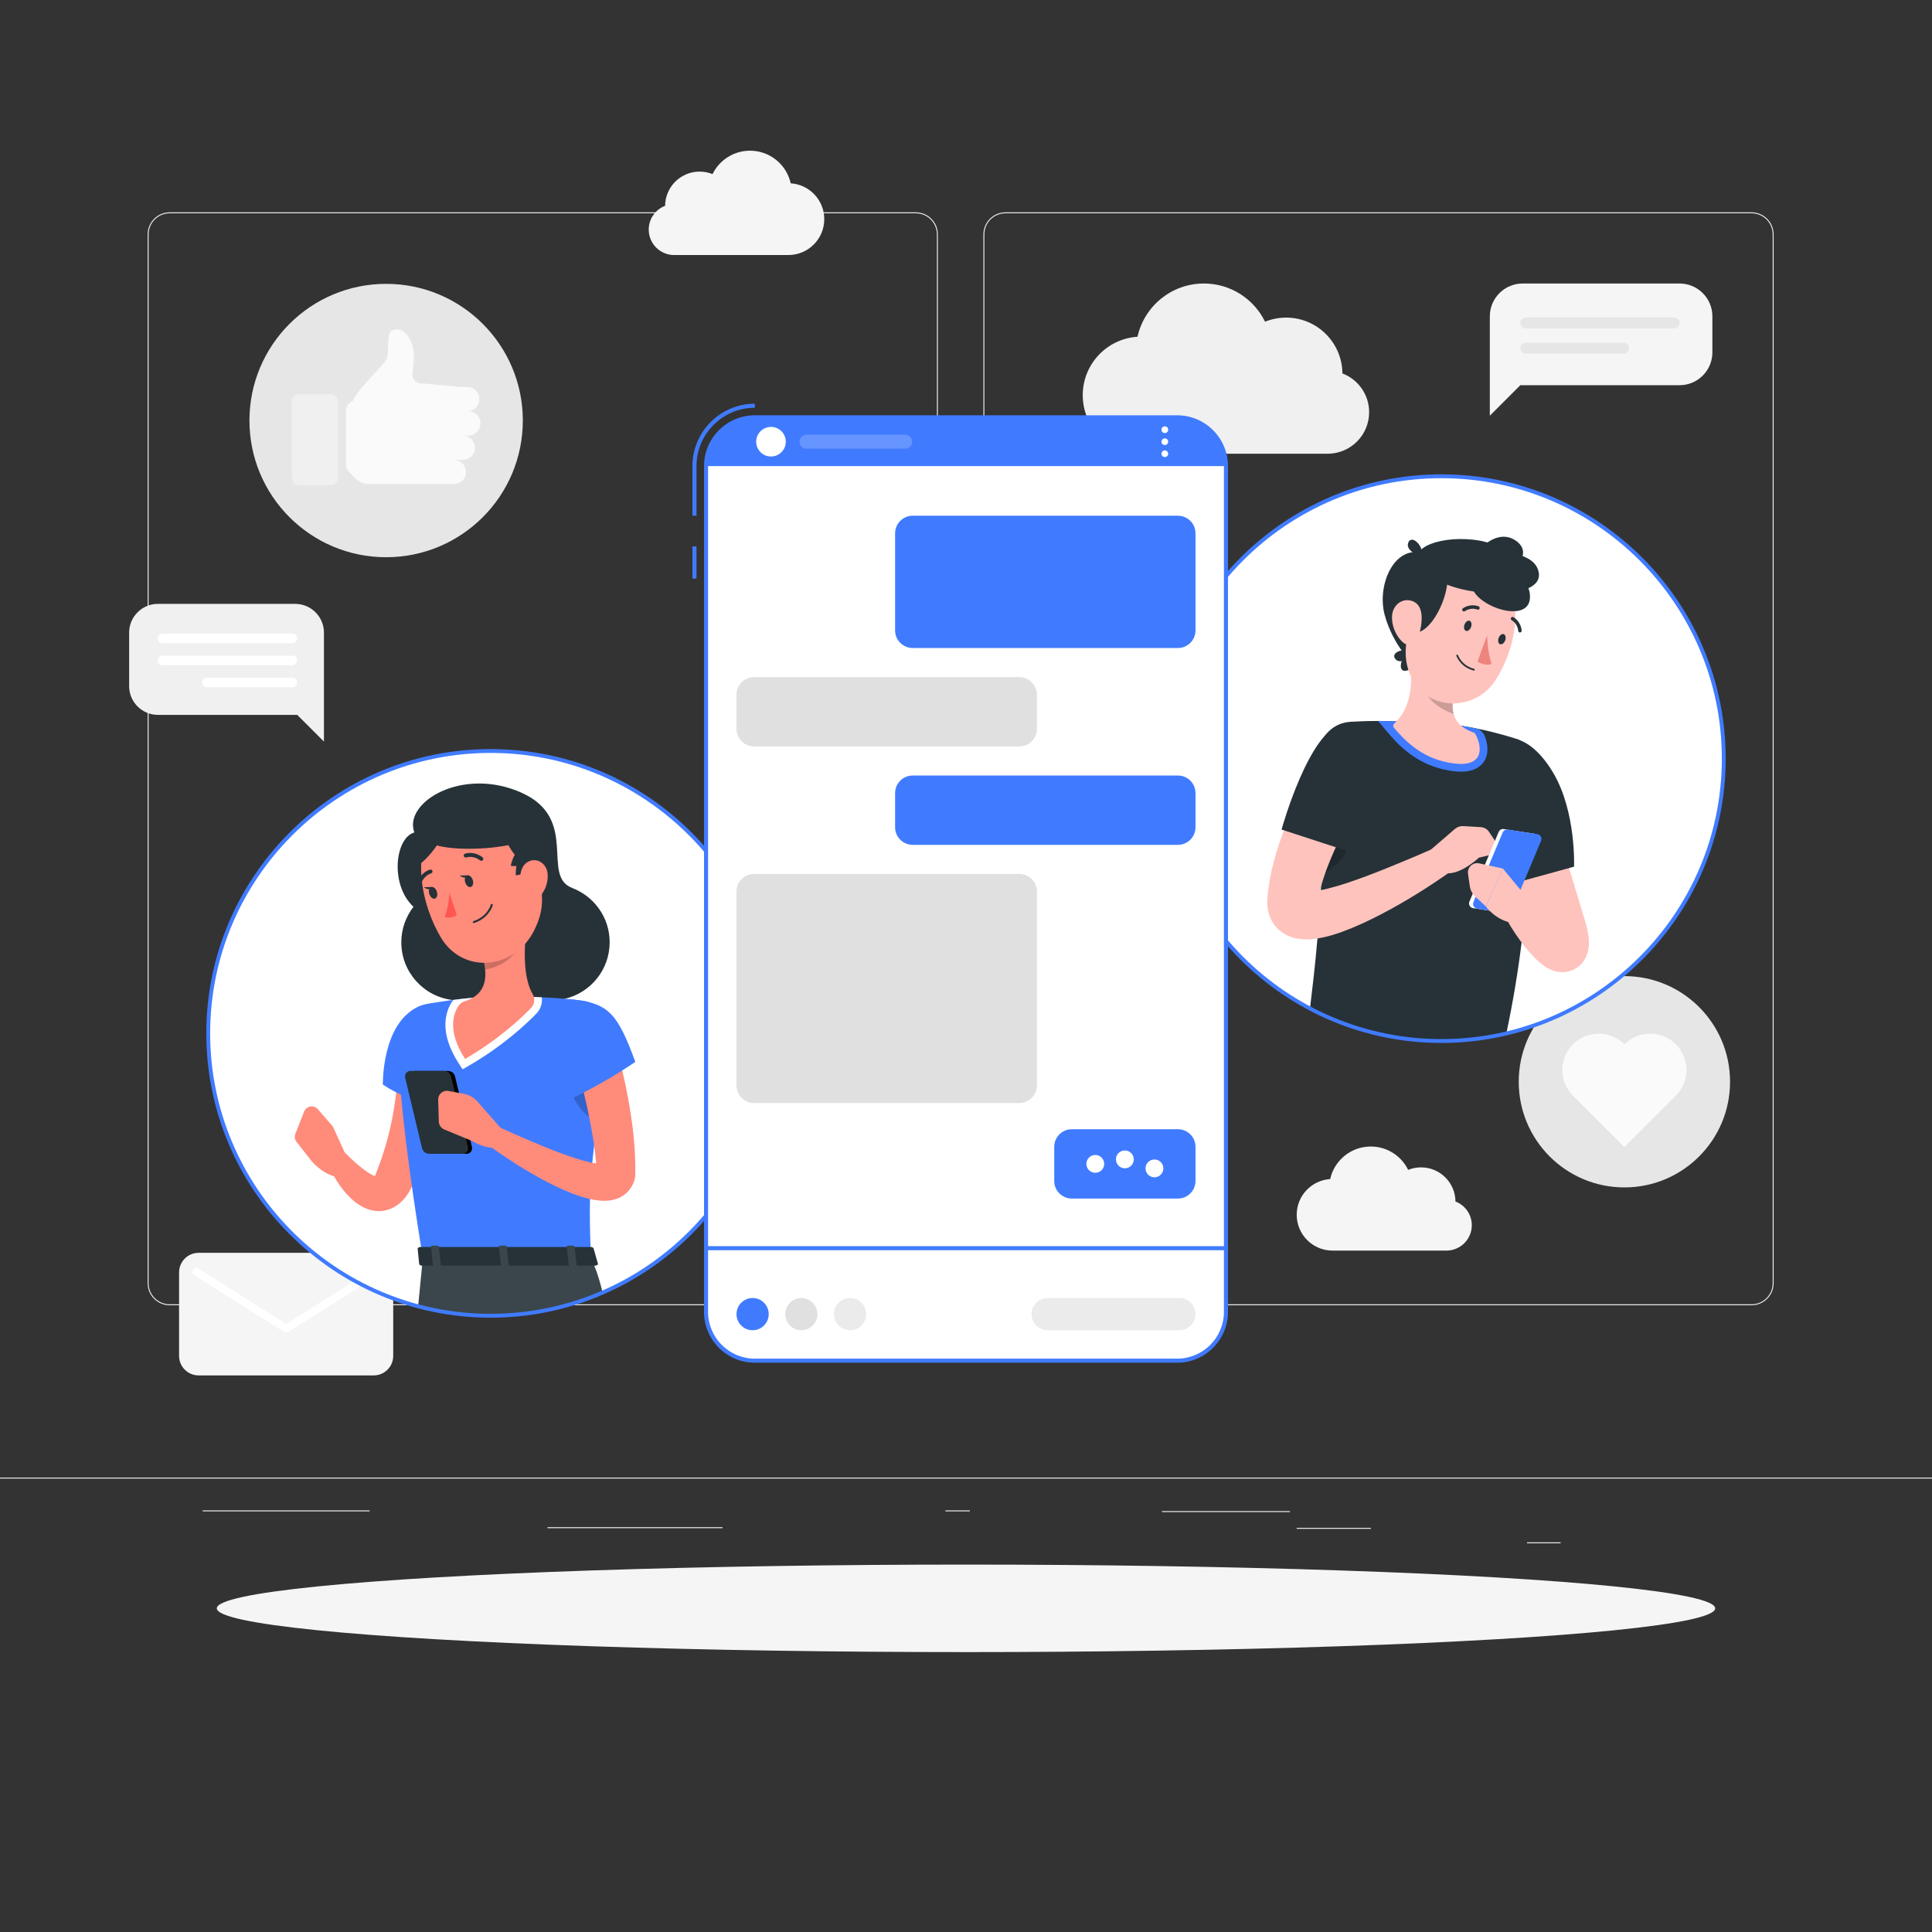 <?xml version="1.0" encoding="utf-8"?>
<!-- Generator: Adobe Illustrator 27.5.0, SVG Export Plug-In . SVG Version: 6.00 Build 0)  -->
<svg version="1.1" xmlns="http://www.w3.org/2000/svg" xmlns:xlink="http://www.w3.org/1999/xlink" x="0px" y="0px"
	 viewBox="0 0 500 500" style="enable-background:new 0 0 500 500;" xml:space="preserve">
<rect x="0" y="0" width="500" height="500" fill="#333333" stroke="none"/>
<g id="Background_Complete">
	<g>
		<rect y="382.398" style="fill:#EBEBEB;" width="500" height="0.25"/>
		<rect x="300.713" y="391.069" style="fill:#EBEBEB;" width="33.122" height="0.25"/>
		<rect x="395.196" y="399.152" style="fill:#EBEBEB;" width="8.693" height="0.25"/>
		<rect x="335.588" y="395.402" style="fill:#EBEBEB;" width="19.192" height="0.25"/>
		<rect x="52.459" y="390.888" style="fill:#EBEBEB;" width="43.193" height="0.25"/>
		<rect x="244.667" y="390.888" style="fill:#EBEBEB;" width="6.333" height="0.25"/>
		<rect x="141.693" y="395.236" style="fill:#EBEBEB;" width="45.306" height="0.25"/>
		<path style="fill:#EBEBEB;" d="M237.014,337.8H43.915c-3.147,0-5.708-2.561-5.708-5.708V60.66c0-3.147,2.561-5.708,5.708-5.708
			h193.099c3.146,0,5.707,2.561,5.707,5.708v271.432C242.721,335.239,240.16,337.8,237.014,337.8z M43.915,55.203
			c-3.01,0-5.458,2.448-5.458,5.458v271.432c0,3.01,2.448,5.458,5.458,5.458h193.099c3.009,0,5.457-2.448,5.457-5.458V60.66
			c0-3.009-2.448-5.458-5.457-5.458H43.915z"/>
		<path style="fill:#EBEBEB;" d="M453.31,337.8H260.212c-3.147,0-5.707-2.561-5.707-5.708V60.66c0-3.147,2.561-5.708,5.707-5.708
			H453.31c3.148,0,5.708,2.561,5.708,5.708v271.432C459.019,335.239,456.458,337.8,453.31,337.8z M260.212,55.203
			c-3.009,0-5.457,2.448-5.457,5.458v271.432c0,3.01,2.448,5.458,5.457,5.458H453.31c3.01,0,5.458-2.448,5.458-5.458V60.66
			c0-3.009-2.448-5.458-5.458-5.458H260.212z"/>
	</g>
	<g>
		<g>
			<circle style="fill:#E6E6E6;" cx="99.931" cy="108.834" r="35.375"/>
			<g>
				<path style="fill:#FAFAFA;" d="M121.207,106.444h-0.289c1.581,0,2.917-1.175,3.118-2.743l0,0
					c0.241-1.879-1.223-3.543-3.118-3.543h-1.603l-10.594-0.981c-1.236-0.114-2.126-1.23-1.972-2.462
					c0.168-1.351,0.323-2.938,0.368-4.449c0.111-3.715-2.345-8.296-5.767-6.654c-1.386,0.665-0.554,5.275-1.22,7.101
					c-0.665,1.825-7.027,7.21-8.818,11.025l0,0c-1.085,0.456-1.791,1.518-1.791,2.695v13.731c0,0.775,0.308,1.519,0.856,2.067
					l1.481,1.481c1.019,1.019,2.402,1.592,3.843,1.592h13.941h5.901h1.905c1.581,0,2.916-1.175,3.118-2.743l0,0
					c0.241-1.879-1.223-3.543-3.118-3.543h2.322c1.581,0,2.917-1.175,3.118-2.743l0,0c0.241-1.879-1.223-3.543-3.118-3.543h1.435
					c1.581,0,2.917-1.175,3.118-2.743l0,0C124.565,108.108,123.101,106.444,121.207,106.444z"/>
				<path style="fill:#F0F0F0;" d="M85.635,125.566H77.37c-1.026,0-1.857-0.832-1.857-1.857v-19.829
					c0-1.026,0.832-1.857,1.857-1.857h8.266c1.026,0,1.857,0.832,1.857,1.857v19.829C87.493,124.734,86.661,125.566,85.635,125.566z
					"/>
			</g>
		</g>
		<path style="fill:#F0F0F0;" d="M347.416,96.644c-0.067-7.99-6.562-14.447-14.568-14.447c-1.929,0-3.769,0.378-5.454,1.059
			c-2.861-5.853-8.872-9.886-15.826-9.886c-8.41,0-15.438,5.898-17.186,13.782c-7.909,0.509-14.168,7.081-14.168,15.119
			c0,8.37,6.785,15.154,15.154,15.154h48.222c5.933,0,10.742-4.81,10.742-10.742C354.333,102.098,351.46,98.186,347.416,96.644z"/>
		<path style="fill:#F5F5F5;" d="M376.671,310.947c-0.041-4.885-4.012-8.832-8.906-8.832c-1.179,0-2.304,0.231-3.334,0.647
			c-1.749-3.578-5.424-6.044-9.675-6.044c-5.141,0-9.438,3.605-10.506,8.425c-4.835,0.311-8.661,4.329-8.661,9.243
			c0,5.117,4.148,9.265,9.264,9.265h29.48c3.627,0,6.567-2.94,6.567-6.567C380.899,314.281,379.143,311.889,376.671,310.947z"/>
		<g>
			<circle style="fill:#E6E6E6;" cx="420.391" cy="279.959" r="27.344"/>
			<path style="fill:#FAFAFA;" d="M433.695,270.267c-3.674-3.674-9.63-3.674-13.304,0c-3.674-3.674-9.63-3.674-13.304,0
				c-3.674,3.674-3.674,9.63,0,13.304l13.304,13.304l13.304-13.304C437.369,279.897,437.369,273.941,433.695,270.267z"/>
		</g>
		<path style="fill:#F5F5F5;" d="M172.13,53.266c0.041-4.897,4.022-8.855,8.929-8.855c1.182,0,2.31,0.232,3.343,0.649
			c1.754-3.588,5.438-6.06,9.701-6.06c5.155,0,9.463,3.615,10.534,8.447c4.848,0.312,8.684,4.34,8.684,9.267
			c0,5.13-4.159,9.289-9.289,9.289h-29.557c-3.637,0-6.585-2.948-6.585-6.585C167.891,56.608,169.652,54.211,172.13,53.266z"/>
		<g>
			<path style="fill:#F5F5F5;" d="M46.348,350.914v-21.64c0-2.774,2.27-5.044,5.044-5.044H96.72c2.774,0,5.044,2.27,5.044,5.044
				v21.64c0,2.774-2.27,5.044-5.044,5.044H51.392C48.618,355.957,46.348,353.688,46.348,350.914z"/>
			<path style="fill:#FFFFFF;" d="M74.056,344.867c-0.187,0-0.374-0.052-0.538-0.155l-23.281-14.738
				c-0.47-0.298-0.609-0.919-0.312-1.389c0.297-0.471,0.918-0.608,1.388-0.313l22.743,14.397l22.743-14.397
				c0.47-0.296,1.091-0.158,1.388,0.313c0.297,0.47,0.158,1.091-0.312,1.389l-23.281,14.738
				C74.43,344.815,74.243,344.867,74.056,344.867z"/>
		</g>
		<g>
			<g>
				<path style="fill:#F0F0F0;" d="M40.843,156.284h35.57c4.083,0,7.423,3.34,7.423,7.423v21.302v6.908l-6.908-6.908H40.843
					c-4.083,0-7.423-3.34-7.423-7.423v-13.878C33.419,159.625,36.76,156.284,40.843,156.284z"/>
				<path style="fill:#FFFFFF;" d="M42.08,166.457h33.611c0.68,0,1.237-0.557,1.237-1.237l0,0c0-0.68-0.557-1.237-1.237-1.237H42.08
					c-0.68,0-1.237,0.557-1.237,1.237l0,0C40.843,165.9,41.399,166.457,42.08,166.457z"/>
				<path style="fill:#FFFFFF;" d="M42.08,172.156h33.611c0.68,0,1.237-0.557,1.237-1.237l0,0c0-0.68-0.557-1.237-1.237-1.237H42.08
					c-0.68,0-1.237,0.557-1.237,1.237l0,0C40.843,171.599,41.399,172.156,42.08,172.156z"/>
				<path style="fill:#FFFFFF;" d="M53.524,177.855h22.167c0.68,0,1.237-0.557,1.237-1.237l0,0c0-0.681-0.557-1.237-1.237-1.237
					H53.524c-0.681,0-1.237,0.557-1.237,1.237l0,0C52.287,177.298,52.843,177.855,53.524,177.855z"/>
			</g>
		</g>
		<g>
			<path style="fill:#F5F5F5;" d="M434.683,73.37h-40.636c-4.665,0-8.481,3.816-8.481,8.481v17.838v7.892l7.892-7.892h41.225
				c4.664,0,8.481-3.816,8.481-8.481v-9.357C443.164,77.187,439.348,73.37,434.683,73.37z"/>
			<path style="fill:#E6E6E6;" d="M433.27,84.992h-38.399c-0.777,0-1.413-0.636-1.413-1.413l0,0c0-0.777,0.636-1.413,1.413-1.413
				h38.399c0.777,0,1.413,0.636,1.413,1.413l0,0C434.683,84.356,434.047,84.992,433.27,84.992z"/>
			<path style="fill:#E6E6E6;" d="M420.195,91.516h-25.324c-0.777,0-1.413-0.636-1.413-1.413l0,0c0-0.777,0.636-1.413,1.413-1.413
				h25.324c0.777,0,1.413,0.636,1.413,1.413l0,0C421.609,90.88,420.973,91.516,420.195,91.516z"/>
		</g>
	</g>
</g>
<g id="Background_Simple" style="display:none;">
	<g style="display:inline;">
		<path style="fill:#407BFF;" d="M241.657,130.254c42.349-24.068,76.845-59.607,127.883-48.9
			c40.241,8.442,64.453,46.482,59.88,88.059c-5.337,48.53-46.349,75.769-74.329,112.939c-24.924,33.11-52.477,82.801-99.953,77.824
			c-40.367-4.231-51.751-55.496-96.943-58.62c-46.732-3.231-79.161,12.143-102.64-41.257C38.1,220.601,49.033,169.129,97.09,150.488
			C144.764,131.996,192.88,157.97,241.657,130.254z"/>
		<path style="opacity:0.9;fill:#FFFFFF;" d="M241.657,130.254c42.349-24.068,76.845-59.607,127.883-48.9
			c40.241,8.442,64.453,46.482,59.88,88.059c-5.337,48.53-46.349,75.769-74.329,112.939c-24.924,33.11-52.477,82.801-99.953,77.824
			c-40.367-4.231-51.751-55.496-96.943-58.62c-46.732-3.231-79.161,12.143-102.64-41.257C38.1,220.601,49.033,169.129,97.09,150.488
			C144.764,131.996,192.88,157.97,241.657,130.254z"/>
	</g>
</g>
<g id="Shadow_1_">
	<ellipse id="_x3C_Path_x3E__298_" style="fill:#F5F5F5;" cx="250" cy="416.238" rx="193.889" ry="11.323"/>
</g>
<g id="Character_1">
	<g>
		<path style="fill:#FFFFFF;" d="M200.05,267.44c0,30.06-18.15,55.89-44.1,67.11c-5.23,2.26-10.78,3.93-16.56,4.92
			c-4.04,0.69-8.19,1.05-12.42,1.05c-1.43,0-2.85-0.04-4.26-0.13c-4.99-0.28-9.84-1.06-14.5-2.3
			c-31.27-8.28-54.32-36.78-54.32-70.65c0-40.36,32.72-73.08,73.08-73.08S200.05,227.08,200.05,267.44z"/>
		<g>
			<path style="fill:#263238;" d="M148.13,229.83h0.03c-8.3-2.99,1.87-17.84-13.07-24.62c-15.29-6.95-30.76,2.38-27.86,10.23
				c-5.03,1.43-6.35,13.57-0.22,19.24c-1.97,2.55-3.15,5.73-3.15,9.19c0,7.72,5.81,14.07,13.28,14.93c0.01,0,0.01,0,0.02,0
				c0.05,0.02,0.1,0.02,0.14,0.02h0.01c0.52,0.06,1.04,0.09,1.58,0.09c0.86,0,1.7-0.07,2.52-0.22h0.01c0.8-0.13,1.59-0.33,2.34-0.6
				h0.01c2.83-0.97,5.27-2.77,7.05-5.09c1.73,2.25,4.09,4,6.81,4.99c0,0,0,0,0.01,0.01c0.19,0.06,0.37,0.13,0.57,0.18
				c0.66,0.22,1.35,0.39,2.05,0.5c0.81,0.14,1.63,0.21,2.48,0.21c1.2,0,2.37-0.14,3.49-0.41c6.62-1.57,11.55-7.52,11.55-14.63
				C157.78,237.45,153.77,232,148.13,229.83z"/>
			<path style="fill:#FF8B7B;" d="M114.07,272.59c-0.03-0.67-0.06-1.23-0.13-2.06c-0.26-2.91-2.78-5.13-5.72-4.98
				c-2.73,0.14-4.89,2.25-5.17,4.87c-0.01,0.01-0.01,0.02,0,0.03c-0.04,0.28-0.04,0.56-0.03,0.84l0.01,0.23
				c0.02,0.32,0.04,0.91,0.04,1.39l0.01,1.56c0,1.04-0.04,2.11-0.1,3.17c-0.09,1.68-0.23,3.38-0.43,5.06
				c-0.05,0.44-0.1,0.89-0.16,1.33c-0.56,4.26-1.42,8.48-2.64,12.6c-0.29,1.03-0.66,2.04-0.97,3.07c-0.33,1.02-0.74,2.01-1.11,3.02
				l-0.42,1.15c-0.1,0.25-0.2,0.43-0.2,0.49c-0.16-0.04-0.34-0.11-0.53-0.21c-0.7-0.31-1.5-0.83-2.29-1.42
				c-1.58-1.17-3.24-2.71-4.71-4.17l-0.13-0.12c-0.06-0.05-0.1-0.09-0.16-0.15h-0.01c-0.78-0.64-1.87-0.84-2.86-0.41
				c-1.38,0.61-2.02,2.23-1.41,3.62c0.47,1.06,0.96,1.98,1.51,2.93c0.08,0.15,0.17,0.3,0.26,0.45c0.63,1.09,1.37,2.14,2.19,3.18
				c0.84,1.03,1.78,2.05,3,3.02c1.22,0.92,2.73,1.93,5.09,2.29c1.18,0.15,2.57,0.04,3.83-0.44c1.26-0.46,2.3-1.21,3.09-1.97
				c0.8-0.76,1.36-1.54,1.83-2.29c0.23-0.37,0.44-0.74,0.62-1.1c0.1-0.19,0.17-0.35,0.23-0.49c0.01-0.01,0-0.01,0-0.01
				c0.06-0.13,0.12-0.24,0.18-0.38c1.06-2.23,2.02-4.5,2.84-6.82c0.18-0.5,0.35-1,0.52-1.51c0.09-0.26,0.18-0.53,0.26-0.8
				c1.23-3.77,2.15-7.63,2.77-11.54c0.02-0.15,0.05-0.29,0.07-0.44c0.05-0.34,0.1-0.68,0.15-1.02v-0.07
				c0.03-0.16,0.06-0.34,0.08-0.51v-0.03c0.26-1.9,0.44-3.81,0.53-5.73c0.02-0.35,0.04-0.71,0.05-1.06
				c0.04-0.89,0.06-1.78,0.06-2.67C114.12,273.86,114.1,273.23,114.07,272.59z"/>
			<path style="fill:#407BFF;" d="M108.169,260.59c8.05-3.724,13.356,12.288,11.903,25.41c-11.435,1.608-20.993-5.33-20.993-5.33
				S98.762,264.941,108.169,260.59z"/>
			<path style="fill:#407BFF;" d="M103.055,268.644c-0.11,7.965,1.05,24.138,6.386,56.95h43.507
				c-0.663-16.076-0.741-26.557,5.583-55.545c1.15-5.271-2.465-10.39-7.816-11.077c-2.632-0.338-5.568-0.634-8.53-0.777
				c-7.321-0.353-13.32-0.587-19.756,0.001c-4.033,0.368-8.323,1.006-11.714,1.574C106.357,260.501,103.116,264.225,103.055,268.644
				z"/>
			<path style="opacity:0.2;" d="M149.757,274.845l7.319,2.092c-1.004,4.949-1.798,9.315-2.416,13.237
				C149.261,288.437,144.265,278.833,149.757,274.845z"/>
			<path style="fill:#FF8B7B;" d="M86.15,291.54l-3.887-4.473c-1.043-1.2-2.987-0.864-3.566,0.616l-2.256,5.764
				c-0.273,0.698-0.157,1.488,0.306,2.077l3.92,4.993c0,0,3.201,3.949,7.643,4.264l1.711-4.739L86.15,291.54z"/>
			<g>
				<path style="fill:#FFFFFF;" d="M118.687,275.141l1.035,1.596l1.646-0.954c8.731-5.062,14.694-10.624,17.471-13.489
					c1.108-1.143,1.576-2.7,1.375-4.19c-6.443-0.295-11.938-0.441-17.784,0.093c-1.677,0.153-3.395,0.354-5.078,0.576
					c-0.102,0.12-0.209,0.235-0.299,0.366C115.7,261.106,113.149,266.605,118.687,275.141z"/>
			</g>
			<path style="fill:#FF8B7B;" d="M136.743,236.747c-0.981,5.669-1.867,15.509,1.128,20.541c0.691,1.161,0.472,2.643-0.469,3.613
				c-2.732,2.818-8.533,8.22-17.038,13.151c-4.812-7.417-2.903-11.978-1.663-13.781c0.355-0.517,0.874-0.908,1.471-1.099
				c6.299-2.014,5.974-7.068,4.677-11.803L136.743,236.747z"/>
			<path style="opacity:0.2;" d="M133.726,241.823l-8.872,5.54c0.322,1.162,0.579,2.342,0.687,3.492
				c2.061-0.046,7.025-2.147,8.408-5.605C134.477,243.931,133.971,242.477,133.726,241.823z"/>
			<path style="fill:#FF8B7B;" d="M137.671,219.369c2.647,10.297,3.987,14.599,0.564,21.431
				c-5.148,10.277-18.374,11.276-24.044,1.977c-5.103-8.37-8.574-23.803,0.009-31.018
				C122.656,204.65,135.025,209.072,137.671,219.369z"/>
			<path style="fill:#263238;" d="M130.25,215.324c1.75,7.25,9.205,11.214,9.205,11.214s3.223-5.63,1.009-11.214
				C138.25,209.74,130.25,215.324,130.25,215.324z"/>
			<path style="fill:#263238;" d="M135.505,220.287c-2.331,2.437-2.018,6.241-2.018,6.241s2.93-0.149,4.513-2.355
				C139.584,221.967,135.505,220.287,135.505,220.287z"/>
			<path style="fill:#263238;" d="M135.633,218.486c-2.842,1.814-3.441,5.584-3.441,5.584s2.881,0.55,4.943-1.217
				C139.196,221.086,135.633,218.486,135.633,218.486z"/>
			<path style="fill:#263238;" d="M109.697,215.49c-2.101,6.75,31.604,4.5,28.579-1c-3.025-5.5-10.858-8.333-15.9-7.833
				C117.333,207.157,111.31,210.74,109.697,215.49z"/>
			<path style="fill:#263238;" d="M110.949,213.715c-2.61,0.55-4.246,10.501-2.562,10.001
				C110.07,223.217,120.008,211.807,110.949,213.715z"/>
			<g>
				<path style="fill:#263238;" d="M141.3,325.59c0,0-0.1,0.69-0.28,1.96c-0.31,2.28-0.89,6.44-1.63,11.92
					c-4.04,0.69-8.19,1.05-12.42,1.05c-1.43,0-2.85-0.04-4.26-0.13c-4.99-0.28-9.84-1.06-14.5-2.3c0.46-4.79,0.82-8.46,1.03-10.54
					c0.13-1.27,0.2-1.96,0.2-1.96H141.3z"/>
				<path style="opacity:0.1;fill:#FFFFFF;" d="M141.3,325.59c0,0-0.1,0.69-0.28,1.96c-0.31,2.28-0.89,6.44-1.63,11.92
					c-4.04,0.69-8.19,1.05-12.42,1.05c-1.43,0-2.85-0.04-4.26-0.13c-4.99-0.28-9.84-1.06-14.5-2.3c0.46-4.79,0.82-8.46,1.03-10.54
					c0.13-1.27,0.2-1.96,0.2-1.96H141.3z"/>
			</g>
			<g>
				<path style="fill:#263238;" d="M153.8,327.55c0.87,2.14,1.57,4.48,2.15,7c-5.23,2.26-10.78,3.93-16.56,4.92
					c-4.04,0.69-8.19,1.05-12.42,1.05c-1.43,0-2.85-0.04-4.26-0.13c-0.73-5.91-1.27-10.43-1.55-12.84
					c-0.15-1.27-0.23-1.96-0.23-1.96h32.02C153.25,326.22,153.54,326.88,153.8,327.55z"/>
				<path style="opacity:0.1;fill:#FFFFFF;" d="M153.8,327.55c0.87,2.14,1.57,4.48,2.15,7c-5.23,2.26-10.78,3.93-16.56,4.92
					c-4.04,0.69-8.19,1.05-12.42,1.05c-1.43,0-2.85-0.04-4.26-0.13c-0.73-5.91-1.27-10.43-1.55-12.84
					c-0.15-1.27-0.23-1.96-0.23-1.96h32.02C153.25,326.22,153.54,326.88,153.8,327.55z"/>
			</g>
			<path style="fill:#263238;" d="M122.35,227.742c0.266,0.822,0.046,1.629-0.491,1.803c-0.537,0.174-1.189-0.352-1.455-1.174
				s-0.046-1.63,0.491-1.803C121.433,226.395,122.084,226.92,122.35,227.742z"/>
			<path style="fill:#263238;" d="M113.058,230.749c0.266,0.822,0.046,1.63-0.491,1.803c-0.537,0.174-1.189-0.352-1.455-1.174
				c-0.266-0.822-0.046-1.629,0.491-1.803C112.141,229.401,112.792,229.927,113.058,230.749z"/>
			<path style="fill:#263238;" d="M111.855,229.544l-2.159,0.07C109.697,229.613,111.209,230.828,111.855,229.544z"/>
			<path style="fill:#FF5652;" d="M116.317,231.075c0,0-0.25,3.991-1.233,6.195c1.413,0.662,3.108-0.398,3.108-0.398
				L116.317,231.075z"/>
			<path style="fill:#263238;" d="M124.048,238.304c-0.402,0.213-0.847,0.405-1.34,0.565c-0.133,0.043-0.276-0.03-0.32-0.164
				c-0.043-0.133,0.027-0.274,0.164-0.32c3.606-1.164,4.477-4.232,4.486-4.263c0.036-0.136,0.176-0.216,0.311-0.179
				c0.135,0.036,0.216,0.176,0.179,0.311C127.495,234.374,126.795,236.845,124.048,238.304z"/>
			<path style="fill:#FF8B7B;" d="M141.715,226.044c0.223,2.193-0.587,4.284-1.754,5.669c-1.755,2.084-4.161,0.883-4.953-1.574
				c-0.713-2.212-0.659-5.961,1.719-7.149C139.069,221.82,141.46,223.537,141.715,226.044z"/>
			<path style="fill:#263238;" d="M124.649,222.781c-0.133,0.02-0.273-0.012-0.388-0.1c-1.789-1.386-3.56-0.795-3.58-0.788
				c-0.262,0.088-0.553-0.048-0.646-0.314c-0.092-0.265,0.048-0.553,0.313-0.646c0.093-0.031,2.314-0.776,4.534,0.945
				c0.221,0.171,0.262,0.49,0.09,0.712C124.89,222.698,124.773,222.762,124.649,222.781z"/>
			<path style="fill:#263238;" d="M108.739,228.964c-0.114,0.053-0.248,0.065-0.377,0.021c-0.265-0.09-0.408-0.378-0.318-0.643
				c0.899-2.658,3.161-3.268,3.258-3.292c0.272-0.069,0.548,0.094,0.618,0.365c0.07,0.271-0.093,0.547-0.364,0.618
				c-0.089,0.023-1.836,0.521-2.551,2.635C108.959,228.804,108.86,228.908,108.739,228.964z"/>
			<path style="fill:#FF8B7B;" d="M162.53,284.14c-0.44-2.38-0.94-4.75-1.49-7.09c-0.19-0.82-0.39-1.63-0.59-2.44
				c-0.55-2.13-1.09-4.21-1.71-6.32v-0.01c-0.3-1.02-0.62-2.04-0.97-3.09c-0.91-2.77-3.87-4.36-6.7-3.55
				c-2.91,0.83-4.6,3.86-3.76,6.77l0.02,0.08c0.62,2.2,1.28,4.49,1.89,6.79c0.18,0.68,0.36,1.37,0.53,2.05
				c0.46,1.8,0.9,3.61,1.33,5.41c0.28,1.18,0.55,2.36,0.81,3.54c0.2,0.92,0.39,1.83,0.57,2.75c0.42,2.07,0.8,4.13,1.13,6.19
				c0.06,0.42,0.12,0.85,0.18,1.27c0.21,1.55,0.4,3.09,0.54,4.61c-0.34-0.04-0.69-0.1-1.04-0.17c-0.15-0.03-0.3-0.06-0.45-0.09
				c-2.47-0.56-5.15-1.44-7.78-2.43c-2.64-0.98-5.3-2.08-7.95-3.21c-2.54-1.06-5.08-2.22-7.57-3.34c-0.12-0.05-0.24-0.11-0.36-0.16
				l-0.05-0.02c-1.14-0.51-2.52-0.19-3.3,0.86c-0.9,1.2-0.65,2.91,0.56,3.81c0.32,0.24,0.64,0.48,0.97,0.7c0.01,0,0.01,0,0.01,0
				c2.12,1.55,4.28,2.96,6.47,4.37c2.55,1.59,5.15,3.1,7.87,4.52c2.73,1.38,5.51,2.72,8.7,3.74c0.75,0.23,1.5,0.45,2.31,0.63
				c0.95,0.22,1.99,0.39,3.19,0.45c1.13,0.02,2.44,0.03,4.2-0.71c0.86-0.38,1.83-0.98,2.61-1.9c0.78-0.89,1.28-1.96,1.55-2.92
				c0.08-0.33,0.14-0.69,0.15-1.04V304C164.55,297.1,163.7,290.56,162.53,284.14z"/>
			<path style="fill:#407BFF;" d="M148.665,258.726c8.815,0.982,11.23,3.69,15.754,16.092c-9.533,6.517-18.774,10.554-18.774,10.554
				S138.365,257.578,148.665,258.726z"/>
			<g>
				<path style="fill:#263238;" d="M153.599,323.041l1.113,3.894c0.152,0.302-0.206,0.61-0.709,0.61h-44.777
					c-0.392,0-0.717-0.192-0.742-0.439l-0.392-3.894c-0.027-0.27,0.313-0.498,0.742-0.498h44.057
					C153.215,322.715,153.501,322.847,153.599,323.041z"/>
			</g>
			<g>
				<path style="fill:#263238;" d="M147.682,327.967h1.18c0.235,0,0.414-0.121,0.398-0.269l-0.553-5.06
					c-0.016-0.148-0.222-0.269-0.457-0.269h-1.18c-0.235,0-0.414,0.121-0.398,0.269l0.553,5.06
					C147.242,327.846,147.447,327.967,147.682,327.967z"/>
				<path style="opacity:0.1;fill:#FFFFFF;" d="M147.682,327.967h1.18c0.235,0,0.414-0.121,0.398-0.269l-0.553-5.06
					c-0.016-0.148-0.222-0.269-0.457-0.269h-1.18c-0.235,0-0.414,0.121-0.398,0.269l0.553,5.06
					C147.242,327.846,147.447,327.967,147.682,327.967z"/>
			</g>
			<g>
				<path style="fill:#263238;" d="M112.542,327.967h1.18c0.235,0,0.414-0.121,0.398-0.269l-0.553-5.06
					c-0.016-0.148-0.222-0.269-0.457-0.269h-1.18c-0.235,0-0.414,0.121-0.398,0.269l0.553,5.06
					C112.102,327.846,112.307,327.967,112.542,327.967z"/>
				<path style="opacity:0.1;fill:#FFFFFF;" d="M112.542,327.967h1.18c0.235,0,0.414-0.121,0.398-0.269l-0.553-5.06
					c-0.016-0.148-0.222-0.269-0.457-0.269h-1.18c-0.235,0-0.414,0.121-0.398,0.269l0.553,5.06
					C112.102,327.846,112.307,327.967,112.542,327.967z"/>
			</g>
			<g>
				<path style="fill:#263238;" d="M130.112,327.967h1.18c0.235,0,0.414-0.121,0.398-0.269l-0.553-5.06
					c-0.016-0.148-0.222-0.269-0.457-0.269h-1.18c-0.235,0-0.414,0.121-0.398,0.269l0.553,5.06
					C129.672,327.846,129.877,327.967,130.112,327.967z"/>
				<path style="opacity:0.1;fill:#FFFFFF;" d="M130.112,327.967h1.18c0.235,0,0.414-0.121,0.398-0.269l-0.553-5.06
					c-0.016-0.148-0.222-0.269-0.457-0.269h-1.18c-0.235,0-0.414,0.121-0.398,0.269l0.553,5.06
					C129.672,327.846,129.877,327.967,130.112,327.967z"/>
			</g>
			<path d="M120.759,298.594h-8.703c-0.854,0-1.596-0.586-1.795-1.416l-4.371-18.243c-0.222-0.928,0.438-1.778,1.379-1.778h8.687
				c0.863,0,1.614,0.592,1.815,1.432l4.367,18.228C122.36,297.743,121.701,298.594,120.759,298.594z"/>
			<path style="fill:#263238;" d="M119.729,298.594h-8.687c-0.863,0-1.614-0.592-1.815-1.432l-4.367-18.227
				c-0.222-0.928,0.438-1.778,1.379-1.778h8.687c0.863,0,1.614,0.592,1.815,1.432l4.367,18.228
				C121.33,297.743,120.67,298.594,119.729,298.594z"/>
			<path style="fill:#FF8B7B;" d="M130.061,296.59l-0.258-4.415l-6.232-7.089c-0.913-1.038-2.147-1.741-3.506-1.996l-4.007-0.752
				c-1.411-0.265-2.706,0.843-2.662,2.278l0.172,5.672c0.027,0.885,0.57,1.671,1.388,2.009l7.049,2.914l0-0.001
				C123.905,296.316,127.307,297.841,130.061,296.59z"/>
			<path style="fill:#263238;" d="M121.148,226.537l-2.159,0.07C118.989,226.607,120.501,227.822,121.148,226.537z"/>
		</g>
		<path style="fill:#407BFF;" d="M126.968,341.016c-40.572,0-73.579-33.007-73.579-73.578s33.007-73.579,73.579-73.579
			c40.571,0,73.578,33.008,73.578,73.579S167.539,341.016,126.968,341.016z M126.968,194.858c-40.02,0-72.579,32.559-72.579,72.579
			c0,40.02,32.559,72.578,72.579,72.578c40.02,0,72.578-32.559,72.578-72.578C199.546,227.417,166.988,194.858,126.968,194.858z"/>
	</g>
</g>
<g id="Character_2">
	<g>
		<path style="fill:#FFFFFF;" d="M446.11,196.34c0,34.57-24.01,63.54-56.27,71.13c-5.39,1.28-11.02,1.95-16.81,1.95
			c-12.28,0-23.85-3.03-34.01-8.38c-23.23-12.24-39.07-36.62-39.07-64.7c0-40.36,32.72-73.08,73.08-73.08
			S446.11,155.98,446.11,196.34z"/>
		<g>
			<path style="fill:#263238;" d="M370.416,143.919c-8.972-4.694-14.25,6.972-12.083,15.139c2.167,8.167,7.833,13.361,7.833,13.361
				s8.559-12.351,8.593-18.15C374.802,147.085,373.763,145.67,370.416,143.919z"/>
			<path style="fill:#263238;" d="M365.231,169.114c-0.281-1.781-5.501-0.641-4.217,1.285
				C362.298,172.326,365.363,169.948,365.231,169.114z"/>
			<path style="fill:#263238;" d="M364.796,169.37c-1.653-0.718-3.492,4.299-1.177,4.249
				C365.933,173.568,365.57,169.706,364.796,169.37z"/>
			<path style="fill:#263238;" d="M367.931,145.947c-4.179-4.138,5.545-7.694,15.015-6.028c9.47,1.667,12.544,9.972,9.207,14.042
				C389.497,157.2,373.065,151.03,367.931,145.947z"/>
			<path style="fill:#263238;" d="M367.543,143.462c1.493-1.011-1.756-5.253-2.954-3.273
				C363.39,142.17,366.844,143.935,367.543,143.462z"/>
			<path style="fill:#263238;" d="M395.4,223.14c-0.03,0.93-0.06,1.89-0.1,2.87c-0.03,0.53-0.05,1.08-0.08,1.63
				c-0.08,1.43-0.17,2.9-0.28,4.41c-0.04,0.64-0.09,1.28-0.15,1.93c0,0.09-0.01,0.18-0.02,0.27c-0.05,0.66-0.1,1.33-0.17,2.01
				c-0.22,2.45-0.49,5-0.81,7.64c-0.87,7.16-2.15,15.02-3.95,23.57c-5.39,1.28-11.02,1.95-16.81,1.95
				c-12.28,0-23.85-3.03-34.01-8.38c0.57-4.77,1.32-10.98,1.94-18.16c0.34-3.9,0.65-8.1,0.87-12.5c0.01-0.33,0.03-0.67,0.04-1
				c0.05-1.07,0.1-2.15,0.14-3.24c0.02-0.67,0.04-1.34,0.06-2.02c0.03-0.91,0.05-1.83,0.07-2.76l0.03-2.28v-0.96
				c0.01-0.51,0.01-1.03,0.01-1.55c0-1.75-0.02-3.51-0.06-5.29v-0.09c-0.1-4.6-0.34-9.29-0.76-14.02c-0.02-0.28-0.04-0.57-0.07-0.85
				c-0.22-2.38,0.55-4.63,1.96-6.34c1.48-1.81,3.69-3.02,6.21-3.18c0.05,0,0.11,0,0.16-0.01c1.15-0.07,2.38-0.12,3.62-0.16
				c1.13-0.03,2.28-0.05,3.43-0.04h0.65c0.61,0.01,1.26,0.02,1.92,0.04c0.7,0.02,1.43,0.04,2.17,0.06c0.62,0.01,1.24,0.03,1.87,0.05
				c3.56,0.13,7.35,0.33,10.68,0.63c0.22,0.02,0.44,0.04,0.65,0.06c1.28,0.12,2.47,0.26,3.55,0.41c0.21,0.03,0.42,0.06,0.62,0.09
				c0.87,0.13,1.73,0.28,2.57,0.45c0.14,0.02,0.28,0.05,0.41,0.08c1.38,0.27,2.7,0.57,3.93,0.86c4.31,1.05,7.44,2.12,7.44,2.12
				s0.01,0.02,0.02,0.06c0.11,0.46,0.86,3.53,1.48,9.1c0.42,3.81,0.79,8.8,0.85,14.91c0,0,0,0,0,0.01
				C395.51,217.89,395.49,220.43,395.4,223.14z"/>
			<path style="fill:#FFC3BD;" d="M411.191,243.287c-0.09-1.33-0.27-2.205-0.467-3.05c-0.42-1.759-0.78-2.732-1.153-4.007
				l-2.216-7.335l-4.429-14.732c-1.482-4.909-3.012-9.832-4.593-14.687l-13.712,4.162c1.431,5.017,2.977,9.946,4.62,14.874
				c1.634,4.925,3.34,9.83,5.143,14.715c0.102,0.28,0.208,0.558,0.311,0.838l-4.638,4.133c1.365,2.436,2.864,4.631,4.604,6.842
				c0.895,1.082,1.797,2.188,2.955,3.272c0.581,0.548,1.207,1.107,2.064,1.708c0.451,0.302,0.943,0.626,1.709,0.956
				c0.192,0.081,0.387,0.161,0.654,0.245l0.374,0.115l0.478,0.111c0.614,0.124,1.56,0.255,2.83,0.002
				c0.34-0.074,0.674-0.169,1.002-0.289c0.369-0.144,0.733-0.322,1.077-0.526c0.66-0.389,1.358-1.012,1.764-1.54
				c0.955-1.223,1.192-2.12,1.41-2.92C411.293,244.708,411.21,243.992,411.191,243.287z"/>
			<path style="fill:#263238;" d="M383.486,196.79c-3.704,8.245,7.992,31.879,7.992,31.879l15.883-4.375
				c0,0,0.583-14.072-5.32-24.167C395.98,189.763,387.551,187.742,383.486,196.79z"/>
			<path style="fill:#407BFF;" d="M384.277,190.54c-0.413-1.082-1.378-1.858-2.514-2.082c-0.136-0.027-0.273-0.053-0.411-0.08
				c-0.843-0.167-1.703-0.313-2.576-0.451c-5.83-0.897-15.628-1.261-22.103-1.34c-0.002,0.005-0.001,0.003-0.003,0.008l2.043,2.448
				c2.737,3.259,7.832,9.325,17.352,10.521c0.719,0.09,1.404,0.136,2.036,0.136c0.001,0,0,0,0.001,0
				c3.702,0,5.372-1.574,6.121-2.895C385.304,194.897,385.046,192.551,384.277,190.54z"/>
			<path style="opacity:0.2;" d="M350.916,207.585L342.121,211c0.003,0.098,0.008,0.18-0.005,0.276
				c0.112,5.106,0.063,10.092-0.121,14.864C351.166,222.335,351.32,210.926,350.916,207.585z"/>
			<path style="fill:#FFC3BD;" d="M365.128,173.594c0.346,4.961-0.534,10.239-4.287,13.655c-0.319,0.29-0.372,0.773-0.092,1.101
				c3.351,3.915,7.807,8.255,15.566,9.23c7.944,0.998,7.273-4.439,5.483-7.645c-0.091-0.164-0.248-0.284-0.425-0.347
				c-6.435-2.294-5.711-6.733-4.958-11.61c0.159-1.031-0.36-2.048-1.288-2.525l-7.196-3.698
				C366.598,171.069,365.024,172.098,365.128,173.594z"/>
			<path style="opacity:0.2;" d="M376.373,178.259l-7.809-0.281c0.12,0.363,0.271,0.731,0.425,1.083
				c1.062,2.56,4.036,4.621,7.219,5.719C375.678,182.848,376.018,180.601,376.373,178.259z"/>
			<path style="fill:#FFC3BD;" d="M367.009,154.745c-2.663,8.997-4.68,14.127-1.879,20.262c4.212,9.228,16.542,9.153,21.839,1.133
				c4.769-7.218,8.323-20.718,0.984-27.356C380.723,142.243,369.672,145.748,367.009,154.745z"/>
			<path style="fill:#263238;" d="M364.854,163.393c6.365,3.392,14.973-18.989,5.785-18.991S361.873,161.804,364.854,163.393z"/>
			<path style="fill:#FFC3BD;" d="M360.251,159.522c-0.086,2.528,1.003,4.861,2.447,6.357c2.171,2.251,4.031,0.554,4.748-2.321
				c0.646-2.588,1.097-6.741-1.718-7.918C362.955,154.48,360.35,156.631,360.251,159.522z"/>
			<path style="fill:#263238;" d="M379.012,161.653c-0.261,0.716-0.093,1.436,0.376,1.606c0.468,0.171,1.06-0.272,1.32-0.989
				c0.261-0.717,0.093-1.436-0.376-1.606C379.864,160.493,379.272,160.936,379.012,161.653z"/>
			<path style="fill:#263238;" d="M387.845,165.11c-0.261,0.716-0.093,1.436,0.376,1.606c0.468,0.171,1.06-0.272,1.32-0.989
				c0.261-0.717,0.093-1.436-0.376-1.606C388.697,163.951,388.105,164.394,387.845,165.11z"/>
			<path style="fill:#ED847E;" d="M384.856,164.432c0,0,0.124,4.727,1.192,7.374c-1.698,0.722-3.657-0.604-3.657-0.604
				L384.856,164.432z"/>
			<path style="fill:#263238;" d="M380.447,173.213c-2.71-1.106-3.507-3.393-3.543-3.5c-0.039-0.117,0.024-0.244,0.141-0.283
				c0.117-0.039,0.244,0.023,0.284,0.14c0.009,0.027,0.945,2.684,4.175,3.522c0.12,0.032,0.192,0.153,0.161,0.273
				c-0.031,0.12-0.153,0.192-0.273,0.161C381.053,173.438,380.739,173.333,380.447,173.213z"/>
			<path style="fill:#263238;" d="M378.649,158.188c-0.066-0.035-0.124-0.086-0.168-0.153c-0.134-0.208-0.075-0.485,0.133-0.619
				c2.08-1.345,3.979-0.525,4.058-0.49c0.226,0.101,0.327,0.365,0.227,0.591c-0.1,0.225-0.364,0.327-0.589,0.228l0,0
				c-0.062-0.027-1.549-0.651-3.209,0.423C378.96,158.258,378.787,158.26,378.649,158.188z"/>
			<path style="fill:#263238;" d="M393.154,163.627c-0.128-0.067-0.222-0.196-0.238-0.351c-0.203-1.966-1.621-2.734-1.681-2.766
				c-0.218-0.115-0.303-0.385-0.19-0.603s0.382-0.305,0.601-0.192c0.078,0.043,1.906,1.006,2.161,3.47
				c0.025,0.246-0.153,0.466-0.399,0.492C393.317,163.685,393.229,163.667,393.154,163.627z"/>
			<g>
				<path style="fill:#FFC3BD;" d="M372.596,218.881c-3.198,1.375-6.442,2.845-9.695,4.153c-3.236,1.361-6.482,2.665-9.71,3.869
					c-3.228,1.181-6.458,2.314-9.546,3.061c-0.689,0.173-1.376,0.325-2.036,0.45c0.273-1.044,0.575-2.091,0.914-3.144
					c0.967-3.02,2.259-6.026,3.648-9.016c1.429-2.979,2.99-5.938,4.676-8.841c0.828-1.46,1.691-2.904,2.581-4.324l1.352-2.107
					c0.43-0.678,0.929-1.437,1.299-1.982l-11.597-8.419c-0.668,0.907-1.169,1.626-1.725,2.434c-0.532,0.793-1.044,1.59-1.549,2.391
					c-1.009,1.601-1.98,3.219-2.917,4.861c-1.843,3.3-3.539,6.701-5.027,10.236c-1.498,3.534-2.771,7.207-3.757,11.054
					c-0.505,1.917-0.885,3.895-1.171,5.919c-0.076,0.503-0.143,1.01-0.192,1.527l-0.081,0.77l-0.04,0.385l-0.046,0.679
					c-0.058,0.883-0.004,2.026,0.292,3.259c0.317,1.282,1.016,2.75,2.089,3.923c1.084,1.203,2.354,1.913,3.457,2.354
					c1.136,0.446,2.043,0.575,2.917,0.683c1.677,0.153,2.968,0.009,4.168-0.166c2.371-0.376,4.311-0.994,6.209-1.645
					c3.73-1.372,7.115-2.952,10.404-4.677c6.577-3.431,12.681-7.293,18.66-11.557L372.596,218.881z"/>
				<path style="fill:#263238;" d="M347.872,187.22c-8.962,1.18-16.206,27.469-16.206,27.469l18.083,5.896
					c0,0,2.731-5.612,8.29-15.887C364.095,193.507,358.728,185.791,347.872,187.22z"/>
				<path style="fill:#FFC3BD;" d="M383.26,214.065l-4.537-0.271c-0.805-0.048-1.597,0.22-2.208,0.746l-6.549,5.649l2.573,5.126
					c3.832,2.702,10.206-3.359,10.206-3.359l2.332-0.552c1.831-0.434,2.666-2.563,1.617-4.126l-1.358-2.024
					C384.868,214.555,384.1,214.115,383.26,214.065z"/>
			</g>
			<path style="fill:#FFFFFF;" d="M388.91,236.204l-7.675-1.173c-0.794-0.121-1.262-0.957-0.951-1.698l7.568-18.03
				c0.219-0.522,0.765-0.828,1.324-0.742l7.675,1.173c0.794,0.121,1.262,0.957,0.952,1.698l-7.568,18.03
				C390.015,235.984,389.469,236.29,388.91,236.204z"/>
			<path style="fill:#407BFF;" d="M389.945,236.346l-7.675-1.173c-0.794-0.121-1.262-0.957-0.952-1.698l7.568-18.03
				c0.219-0.522,0.765-0.828,1.324-0.742l7.675,1.173c0.794,0.121,1.262,0.957,0.952,1.698l-7.568,18.03
				C391.05,236.126,390.504,236.432,389.945,236.346z"/>
			<path style="fill:#FFC3BD;" d="M396.873,234.376l-7.929-9.602l-4.413,9.815c0,0,2.618,3.678,6.946,4.246L396.873,234.376z"/>
			<path style="fill:#FFC3BD;" d="M379.921,226.126l0.468,3.242c0.145,1.009,0.631,1.938,1.375,2.634l2.768,2.587l4.413-9.815
				l-6.139-1.335C381.17,223.084,379.682,224.47,379.921,226.126z"/>
			<path style="fill:#263238;" d="M381.165,150.039c-2.627,5.742,14.818,12.523,14.798,4.414
				C395.944,146.343,382.395,147.35,381.165,150.039z"/>
			<path style="fill:#263238;" d="M370.359,146.686c-2.265,6.848,29.422,10.538,27.866,1.482
				C396.669,139.113,371.419,143.48,370.359,146.686z"/>
			<path style="fill:#263238;" d="M379.802,148.649c2.629,5.741,19.163-3.03,13.013-8.316
				C386.664,135.048,378.571,145.961,379.802,148.649z"/>
		</g>
		<path style="fill:#407BFF;" d="M373.033,269.915c-40.571,0-73.579-33.008-73.579-73.579s33.008-73.578,73.579-73.578
			s73.578,33.007,73.578,73.578S413.604,269.915,373.033,269.915z M373.033,123.758c-40.021,0-72.579,32.559-72.579,72.578
			c0,40.02,32.559,72.579,72.579,72.579c40.02,0,72.578-32.559,72.578-72.579C445.611,156.316,413.052,123.758,373.033,123.758z"/>
	</g>
</g>
<g id="Messenger">
	<g>
		<path style="fill:#407BFF;" d="M180.252,133.472H179.2v-12.846c0-8.904,7.244-16.149,16.148-16.149v1.053
			c-8.324,0-15.096,6.773-15.096,15.097V133.472z"/>
		<rect x="179.2" y="141.407" style="fill:#407BFF;" width="1.053" height="8.333"/>
		<g>
			<path style="fill:#FFFFFF;" d="M304.652,352.144H195.348c-6.942,0-12.623-5.68-12.623-12.622V120.626
				c0-6.942,5.68-12.622,12.623-12.622h109.303c6.942,0,12.622,5.68,12.622,12.622v218.895
				C317.274,346.464,311.594,352.144,304.652,352.144z"/>
			<path style="fill:#407BFF;" d="M304.652,352.67H195.348c-7.25,0-13.148-5.898-13.148-13.148V120.626
				c0-7.25,5.898-13.148,13.148-13.148h109.304c7.25,0,13.148,5.898,13.148,13.148v218.896
				C317.8,346.772,311.902,352.67,304.652,352.67z M195.348,108.53c-6.67,0-12.096,5.426-12.096,12.096v218.896
				c0,6.67,5.426,12.096,12.096,12.096h109.304c6.67,0,12.096-5.426,12.096-12.096V120.626c0-6.67-5.426-12.096-12.096-12.096
				H195.348z"/>
		</g>
		<path style="fill:#407BFF;" d="M304.652,108.004H195.348c-6.942,0-12.622,5.68-12.622,12.622h134.548
			C317.274,113.684,311.594,108.004,304.652,108.004z"/>
		<path style="fill:#FFFFFF;" d="M203.359,114.315c0,2.115-1.715,3.83-3.83,3.83c-2.115,0-3.83-1.715-3.83-3.83
			c0-2.115,1.715-3.83,3.83-3.83C201.644,110.485,203.359,112.2,203.359,114.315z"/>
		<path style="fill:#FFFFFF;" d="M302.324,114.315c0,0.478-0.387,0.865-0.865,0.865c-0.478,0-0.865-0.387-0.865-0.865
			c0-0.478,0.387-0.865,0.865-0.865C301.937,113.45,302.324,113.837,302.324,114.315z"/>
		<path style="fill:#FFFFFF;" d="M302.324,117.425c0,0.478-0.387,0.865-0.865,0.865c-0.478,0-0.865-0.387-0.865-0.865
			c0-0.478,0.387-0.865,0.865-0.865C301.937,116.561,302.324,116.948,302.324,117.425z"/>
		<circle style="fill:#FFFFFF;" cx="301.459" cy="111.204" r="0.865"/>
		<path style="opacity:0.2;fill:#FFFFFF;" d="M234.263,116.121h-25.546c-0.993,0-1.806-0.813-1.806-1.806l0,0
			c0-0.993,0.813-1.806,1.806-1.806h25.546c0.993,0,1.806,0.813,1.806,1.806l0,0C236.069,115.308,235.256,116.121,234.263,116.121z"
			/>
		<path style="fill:#407BFF;" d="M304.84,167.706h-68.634c-2.515,0-4.554-2.039-4.554-4.554v-25.128
			c0-2.515,2.039-4.554,4.554-4.554h68.634c2.515,0,4.554,2.039,4.554,4.554v25.128C309.394,165.668,307.355,167.706,304.84,167.706
			z"/>
		<path style="fill:#E0E0E0;" d="M263.794,193.177H195.16c-2.515,0-4.554-2.039-4.554-4.554v-8.835c0-2.515,2.039-4.554,4.554-4.554
			h68.634c2.515,0,4.554,2.039,4.554,4.554v8.835C268.348,191.138,266.309,193.177,263.794,193.177z"/>
		<path style="fill:#E0E0E0;" d="M263.794,285.473H195.16c-2.515,0-4.554-2.039-4.554-4.554v-50.19c0-2.515,2.039-4.554,4.554-4.554
			h68.634c2.515,0,4.554,2.039,4.554,4.554v50.19C268.348,283.434,266.309,285.473,263.794,285.473z"/>
		<path style="fill:#407BFF;" d="M304.84,310.185h-27.453c-2.515,0-4.554-2.039-4.554-4.554v-8.835c0-2.515,2.039-4.554,4.554-4.554
			h27.453c2.515,0,4.554,2.039,4.554,4.554v8.835C309.394,308.146,307.355,310.185,304.84,310.185z"/>
		<path style="fill:#FFFFFF;" d="M293.42,300.047c0,1.274-1.033,2.307-2.307,2.307s-2.307-1.033-2.307-2.307
			c0-1.274,1.033-2.307,2.307-2.307S293.42,298.773,293.42,300.047z"/>
		<path style="fill:#FFFFFF;" d="M285.766,301.213c0,1.274-1.033,2.307-2.307,2.307c-1.274,0-2.307-1.033-2.307-2.307
			c0-1.274,1.033-2.307,2.307-2.307C284.733,298.907,285.766,299.94,285.766,301.213z"/>
		<path style="fill:#FFFFFF;" d="M301.075,302.38c0,1.274-1.033,2.307-2.307,2.307c-1.274,0-2.307-1.033-2.307-2.307
			s1.033-2.307,2.307-2.307C300.042,300.073,301.075,301.106,301.075,302.38z"/>
		<path style="fill:#407BFF;" d="M304.84,218.647h-68.634c-2.515,0-4.554-2.039-4.554-4.554v-8.835c0-2.515,2.039-4.554,4.554-4.554
			h68.634c2.515,0,4.554,2.039,4.554,4.554v8.835C309.394,216.609,307.355,218.647,304.84,218.647z"/>
		<circle style="fill:#407BFF;" cx="194.776" cy="340.094" r="4.17"/>
		<circle style="fill:#E0E0E0;" cx="207.384" cy="340.094" r="4.17"/>
		<circle style="fill:#EBEBEB;" cx="219.992" cy="340.094" r="4.17"/>
		<path style="fill:#EBEBEB;" d="M305.224,344.264h-34.101c-2.293,0-4.17-1.876-4.17-4.17l0,0c0-2.293,1.876-4.17,4.17-4.17h34.101
			c2.293,0,4.17,1.876,4.17,4.17l0,0C309.394,342.387,307.518,344.264,305.224,344.264z"/>
		<rect x="182.726" y="322.504" style="fill:#407BFF;" width="134.548" height="1.053"/>
	</g>
</g>
</svg>
